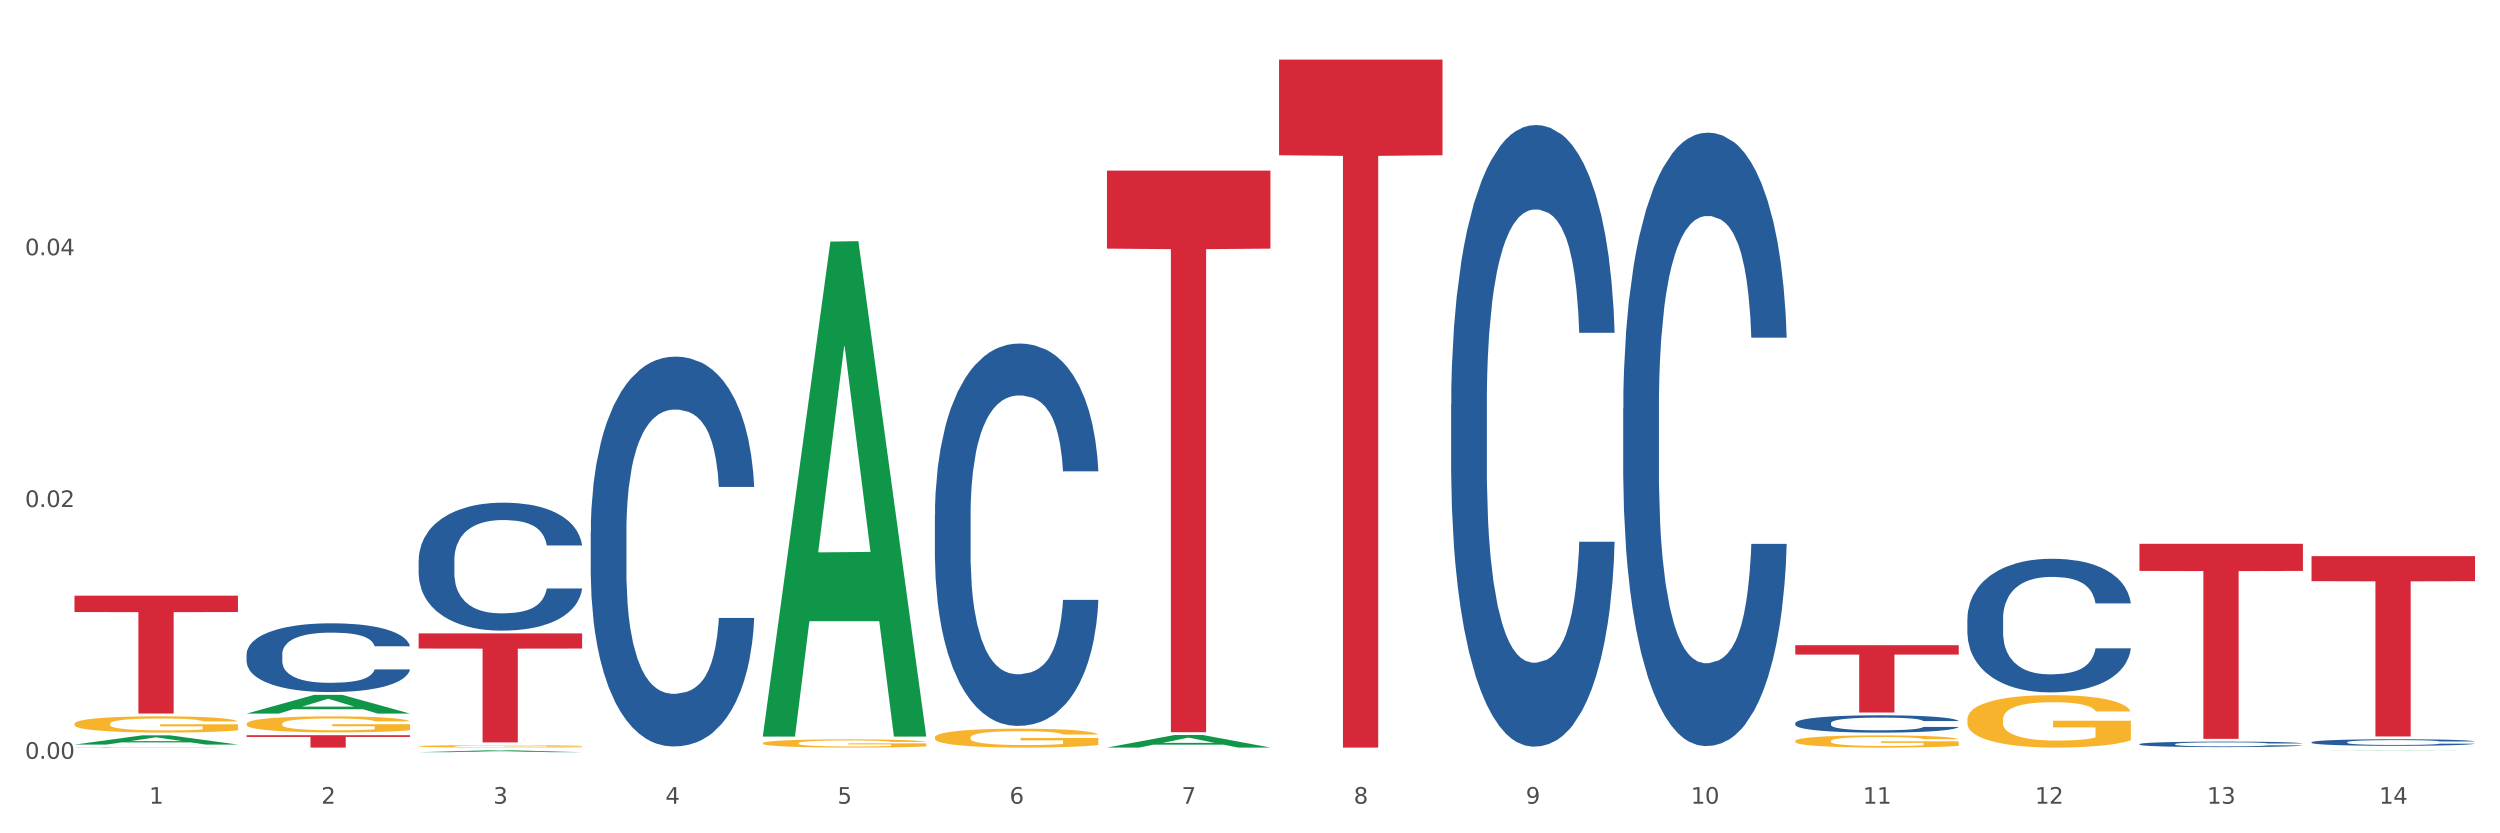<?xml version="1.0" encoding="utf-8" standalone="no"?>
<!DOCTYPE svg PUBLIC "-//W3C//DTD SVG 1.1//EN"
  "http://www.w3.org/Graphics/SVG/1.1/DTD/svg11.dtd">
<svg xmlns:xlink="http://www.w3.org/1999/xlink" width="1080pt" height="360pt" viewBox="0 0 1080 360" xmlns="http://www.w3.org/2000/svg" version="1.1">
 <rect x="0" y="0" width="1080" height="360" fill="#333333" stroke="none"/>
 <defs>
  <style type="text/css">*{stroke-linejoin: round; stroke-linecap: butt}</style>
 </defs>
 <g id="figure_1">
  <g id="patch_1">
   <path d="M 0 360 
L 1080 360 
L 1080 0 
L 0 0 
z
" style="fill: #ffffff; stroke: #ffffff; stroke-linejoin: miter"/>
  </g>
  <g id="axes_1">
   <g id="matplotlib.axis_1">
    <g id="xtick_1">
     <g id="text_1">
      <!-- 1 -->
      <g style="fill: #4d4d4d" transform="translate(64.432 347.204) scale(0.096 -0.096)">
       <defs>
        <path id="DejaVuSans-31" d="M 794 531 
L 1825 531 
L 1825 4091 
L 703 3866 
L 703 4441 
L 1819 4666 
L 2450 4666 
L 2450 531 
L 3481 531 
L 3481 0 
L 794 0 
L 794 531 
z
" transform="scale(0.016)"/>
       </defs>
       <use xlink:href="#DejaVuSans-31"/>
      </g>
     </g>
    </g>
    <g id="xtick_2">
     <g id="text_2">
      <!-- 2 -->
      <g style="fill: #4d4d4d" transform="translate(138.771 347.204) scale(0.096 -0.096)">
       <defs>
        <path id="DejaVuSans-32" d="M 1228 531 
L 3431 531 
L 3431 0 
L 469 0 
L 469 531 
Q 828 903 1448 1529 
Q 2069 2156 2228 2338 
Q 2531 2678 2651 2914 
Q 2772 3150 2772 3378 
Q 2772 3750 2511 3984 
Q 2250 4219 1831 4219 
Q 1534 4219 1204 4116 
Q 875 4013 500 3803 
L 500 4441 
Q 881 4594 1212 4672 
Q 1544 4750 1819 4750 
Q 2544 4750 2975 4387 
Q 3406 4025 3406 3419 
Q 3406 3131 3298 2873 
Q 3191 2616 2906 2266 
Q 2828 2175 2409 1742 
Q 1991 1309 1228 531 
z
" transform="scale(0.016)"/>
       </defs>
       <use xlink:href="#DejaVuSans-32"/>
      </g>
     </g>
    </g>
    <g id="xtick_3">
     <g id="text_3">
      <!-- 3 -->
      <g style="fill: #4d4d4d" transform="translate(213.109 347.204) scale(0.096 -0.096)">
       <defs>
        <path id="DejaVuSans-33" d="M 2597 2516 
Q 3050 2419 3304 2112 
Q 3559 1806 3559 1356 
Q 3559 666 3084 287 
Q 2609 -91 1734 -91 
Q 1441 -91 1130 -33 
Q 819 25 488 141 
L 488 750 
Q 750 597 1062 519 
Q 1375 441 1716 441 
Q 2309 441 2620 675 
Q 2931 909 2931 1356 
Q 2931 1769 2642 2001 
Q 2353 2234 1838 2234 
L 1294 2234 
L 1294 2753 
L 1863 2753 
Q 2328 2753 2575 2939 
Q 2822 3125 2822 3475 
Q 2822 3834 2567 4026 
Q 2313 4219 1838 4219 
Q 1578 4219 1281 4162 
Q 984 4106 628 3988 
L 628 4550 
Q 988 4650 1302 4700 
Q 1616 4750 1894 4750 
Q 2613 4750 3031 4423 
Q 3450 4097 3450 3541 
Q 3450 3153 3228 2886 
Q 3006 2619 2597 2516 
z
" transform="scale(0.016)"/>
       </defs>
       <use xlink:href="#DejaVuSans-33"/>
      </g>
     </g>
    </g>
    <g id="xtick_4">
     <g id="text_4">
      <!-- 4 -->
      <g style="fill: #4d4d4d" transform="translate(287.448 347.204) scale(0.096 -0.096)">
       <defs>
        <path id="DejaVuSans-34" d="M 2419 4116 
L 825 1625 
L 2419 1625 
L 2419 4116 
z
M 2253 4666 
L 3047 4666 
L 3047 1625 
L 3713 1625 
L 3713 1100 
L 3047 1100 
L 3047 0 
L 2419 0 
L 2419 1100 
L 313 1100 
L 313 1709 
L 2253 4666 
z
" transform="scale(0.016)"/>
       </defs>
       <use xlink:href="#DejaVuSans-34"/>
      </g>
     </g>
    </g>
    <g id="xtick_5">
     <g id="text_5">
      <!-- 5 -->
      <g style="fill: #4d4d4d" transform="translate(361.787 347.204) scale(0.096 -0.096)">
       <defs>
        <path id="DejaVuSans-35" d="M 691 4666 
L 3169 4666 
L 3169 4134 
L 1269 4134 
L 1269 2991 
Q 1406 3038 1543 3061 
Q 1681 3084 1819 3084 
Q 2600 3084 3056 2656 
Q 3513 2228 3513 1497 
Q 3513 744 3044 326 
Q 2575 -91 1722 -91 
Q 1428 -91 1123 -41 
Q 819 9 494 109 
L 494 744 
Q 775 591 1075 516 
Q 1375 441 1709 441 
Q 2250 441 2565 725 
Q 2881 1009 2881 1497 
Q 2881 1984 2565 2268 
Q 2250 2553 1709 2553 
Q 1456 2553 1204 2497 
Q 953 2441 691 2322 
L 691 4666 
z
" transform="scale(0.016)"/>
       </defs>
       <use xlink:href="#DejaVuSans-35"/>
      </g>
     </g>
    </g>
    <g id="xtick_6">
     <g id="text_6">
      <!-- 6 -->
      <g style="fill: #4d4d4d" transform="translate(436.125 347.204) scale(0.096 -0.096)">
       <defs>
        <path id="DejaVuSans-36" d="M 2113 2584 
Q 1688 2584 1439 2293 
Q 1191 2003 1191 1497 
Q 1191 994 1439 701 
Q 1688 409 2113 409 
Q 2538 409 2786 701 
Q 3034 994 3034 1497 
Q 3034 2003 2786 2293 
Q 2538 2584 2113 2584 
z
M 3366 4563 
L 3366 3988 
Q 3128 4100 2886 4159 
Q 2644 4219 2406 4219 
Q 1781 4219 1451 3797 
Q 1122 3375 1075 2522 
Q 1259 2794 1537 2939 
Q 1816 3084 2150 3084 
Q 2853 3084 3261 2657 
Q 3669 2231 3669 1497 
Q 3669 778 3244 343 
Q 2819 -91 2113 -91 
Q 1303 -91 875 529 
Q 447 1150 447 2328 
Q 447 3434 972 4092 
Q 1497 4750 2381 4750 
Q 2619 4750 2861 4703 
Q 3103 4656 3366 4563 
z
" transform="scale(0.016)"/>
       </defs>
       <use xlink:href="#DejaVuSans-36"/>
      </g>
     </g>
    </g>
    <g id="xtick_7">
     <g id="text_7">
      <!-- 7 -->
      <g style="fill: #4d4d4d" transform="translate(510.464 347.204) scale(0.096 -0.096)">
       <defs>
        <path id="DejaVuSans-37" d="M 525 4666 
L 3525 4666 
L 3525 4397 
L 1831 0 
L 1172 0 
L 2766 4134 
L 525 4134 
L 525 4666 
z
" transform="scale(0.016)"/>
       </defs>
       <use xlink:href="#DejaVuSans-37"/>
      </g>
     </g>
    </g>
    <g id="xtick_8">
     <g id="text_8">
      <!-- 8 -->
      <g style="fill: #4d4d4d" transform="translate(584.803 347.204) scale(0.096 -0.096)">
       <defs>
        <path id="DejaVuSans-38" d="M 2034 2216 
Q 1584 2216 1326 1975 
Q 1069 1734 1069 1313 
Q 1069 891 1326 650 
Q 1584 409 2034 409 
Q 2484 409 2743 651 
Q 3003 894 3003 1313 
Q 3003 1734 2745 1975 
Q 2488 2216 2034 2216 
z
M 1403 2484 
Q 997 2584 770 2862 
Q 544 3141 544 3541 
Q 544 4100 942 4425 
Q 1341 4750 2034 4750 
Q 2731 4750 3128 4425 
Q 3525 4100 3525 3541 
Q 3525 3141 3298 2862 
Q 3072 2584 2669 2484 
Q 3125 2378 3379 2068 
Q 3634 1759 3634 1313 
Q 3634 634 3220 271 
Q 2806 -91 2034 -91 
Q 1263 -91 848 271 
Q 434 634 434 1313 
Q 434 1759 690 2068 
Q 947 2378 1403 2484 
z
M 1172 3481 
Q 1172 3119 1398 2916 
Q 1625 2713 2034 2713 
Q 2441 2713 2670 2916 
Q 2900 3119 2900 3481 
Q 2900 3844 2670 4047 
Q 2441 4250 2034 4250 
Q 1625 4250 1398 4047 
Q 1172 3844 1172 3481 
z
" transform="scale(0.016)"/>
       </defs>
       <use xlink:href="#DejaVuSans-38"/>
      </g>
     </g>
    </g>
    <g id="xtick_9">
     <g id="text_9">
      <!-- 9 -->
      <g style="fill: #4d4d4d" transform="translate(659.142 347.204) scale(0.096 -0.096)">
       <defs>
        <path id="DejaVuSans-39" d="M 703 97 
L 703 672 
Q 941 559 1184 500 
Q 1428 441 1663 441 
Q 2288 441 2617 861 
Q 2947 1281 2994 2138 
Q 2813 1869 2534 1725 
Q 2256 1581 1919 1581 
Q 1219 1581 811 2004 
Q 403 2428 403 3163 
Q 403 3881 828 4315 
Q 1253 4750 1959 4750 
Q 2769 4750 3195 4129 
Q 3622 3509 3622 2328 
Q 3622 1225 3098 567 
Q 2575 -91 1691 -91 
Q 1453 -91 1209 -44 
Q 966 3 703 97 
z
M 1959 2075 
Q 2384 2075 2632 2365 
Q 2881 2656 2881 3163 
Q 2881 3666 2632 3958 
Q 2384 4250 1959 4250 
Q 1534 4250 1286 3958 
Q 1038 3666 1038 3163 
Q 1038 2656 1286 2365 
Q 1534 2075 1959 2075 
z
" transform="scale(0.016)"/>
       </defs>
       <use xlink:href="#DejaVuSans-39"/>
      </g>
     </g>
    </g>
    <g id="xtick_10">
     <g id="text_10">
      <!-- 10 -->
      <g style="fill: #4d4d4d" transform="translate(730.426 347.204) scale(0.096 -0.096)">
       <defs>
        <path id="DejaVuSans-30" d="M 2034 4250 
Q 1547 4250 1301 3770 
Q 1056 3291 1056 2328 
Q 1056 1369 1301 889 
Q 1547 409 2034 409 
Q 2525 409 2770 889 
Q 3016 1369 3016 2328 
Q 3016 3291 2770 3770 
Q 2525 4250 2034 4250 
z
M 2034 4750 
Q 2819 4750 3233 4129 
Q 3647 3509 3647 2328 
Q 3647 1150 3233 529 
Q 2819 -91 2034 -91 
Q 1250 -91 836 529 
Q 422 1150 422 2328 
Q 422 3509 836 4129 
Q 1250 4750 2034 4750 
z
" transform="scale(0.016)"/>
       </defs>
       <use xlink:href="#DejaVuSans-31"/>
       <use xlink:href="#DejaVuSans-30" transform="translate(63.623 0)"/>
      </g>
     </g>
    </g>
    <g id="xtick_11">
     <g id="text_11">
      <!-- 11 -->
      <g style="fill: #4d4d4d" transform="translate(804.765 347.204) scale(0.096 -0.096)">
       <use xlink:href="#DejaVuSans-31"/>
       <use xlink:href="#DejaVuSans-31" transform="translate(63.623 0)"/>
      </g>
     </g>
    </g>
    <g id="xtick_12">
     <g id="text_12">
      <!-- 12 -->
      <g style="fill: #4d4d4d" transform="translate(879.104 347.204) scale(0.096 -0.096)">
       <use xlink:href="#DejaVuSans-31"/>
       <use xlink:href="#DejaVuSans-32" transform="translate(63.623 0)"/>
      </g>
     </g>
    </g>
    <g id="xtick_13">
     <g id="text_13">
      <!-- 13 -->
      <g style="fill: #4d4d4d" transform="translate(953.442 347.204) scale(0.096 -0.096)">
       <use xlink:href="#DejaVuSans-31"/>
       <use xlink:href="#DejaVuSans-33" transform="translate(63.623 0)"/>
      </g>
     </g>
    </g>
    <g id="xtick_14">
     <g id="text_14">
      <!-- 14 -->
      <g style="fill: #4d4d4d" transform="translate(1027.781 347.204) scale(0.096 -0.096)">
       <use xlink:href="#DejaVuSans-31"/>
       <use xlink:href="#DejaVuSans-34" transform="translate(63.623 0)"/>
      </g>
     </g>
    </g>
    <g id="xtick_15"/>
    <g id="xtick_16"/>
    <g id="xtick_17"/>
    <g id="xtick_18"/>
    <g id="xtick_19"/>
    <g id="xtick_20"/>
    <g id="xtick_21"/>
    <g id="xtick_22"/>
    <g id="xtick_23"/>
    <g id="xtick_24"/>
    <g id="xtick_25"/>
    <g id="xtick_26"/>
    <g id="xtick_27"/>
   </g>
   <g id="matplotlib.axis_2">
    <g id="ytick_1">
     <g id="text_15">
      <!-- 0.00 -->
      <g style="fill: #4d4d4d" transform="translate(10.8 327.8) scale(0.096 -0.096)">
       <defs>
        <path id="DejaVuSans-2e" d="M 684 794 
L 1344 794 
L 1344 0 
L 684 0 
L 684 794 
z
" transform="scale(0.016)"/>
       </defs>
       <use xlink:href="#DejaVuSans-30"/>
       <use xlink:href="#DejaVuSans-2e" transform="translate(63.623 0)"/>
       <use xlink:href="#DejaVuSans-30" transform="translate(95.41 0)"/>
       <use xlink:href="#DejaVuSans-30" transform="translate(159.033 0)"/>
      </g>
     </g>
    </g>
    <g id="ytick_2">
     <g id="text_16">
      <!-- 0.02 -->
      <g style="fill: #4d4d4d" transform="translate(10.8 219.032) scale(0.096 -0.096)">
       <use xlink:href="#DejaVuSans-30"/>
       <use xlink:href="#DejaVuSans-2e" transform="translate(63.623 0)"/>
       <use xlink:href="#DejaVuSans-30" transform="translate(95.41 0)"/>
       <use xlink:href="#DejaVuSans-32" transform="translate(159.033 0)"/>
      </g>
     </g>
    </g>
    <g id="ytick_3">
     <g id="text_17">
      <!-- 0.04 -->
      <g style="fill: #4d4d4d" transform="translate(10.8 110.264) scale(0.096 -0.096)">
       <use xlink:href="#DejaVuSans-30"/>
       <use xlink:href="#DejaVuSans-2e" transform="translate(63.623 0)"/>
       <use xlink:href="#DejaVuSans-30" transform="translate(95.41 0)"/>
       <use xlink:href="#DejaVuSans-34" transform="translate(159.033 0)"/>
      </g>
     </g>
    </g>
    <g id="ytick_4"/>
    <g id="ytick_5"/>
    <g id="ytick_6"/>
   </g>
   <g id="PolyCollection_1">
    <path d="M 32.175 321.65 
L 32.248 321.646 
L 61.37 317.673 
L 73.456 317.669 
L 102.797 321.657 
L 88.818 321.657 
L 82.484 320.729 
L 52.415 320.729 
L 52.197 320.744 
L 46.081 321.657 
L 32.175 321.657 
L 32.175 321.65 
L 56.201 320.174 
L 78.698 320.171 
L 67.559 318.519 
L 67.413 318.512 
L 67.267 318.523 
L 56.128 320.171 
L 56.201 320.174 
L 32.175 321.65 
z
" clip-path="url(#pdf0f2b8d39)" style="fill: #109648"/>
    <path d="M 849.901 267.322 
L 849.984 267.27 
L 849.984 265.794 
L 850.235 263.79 
L 851.153 260.1 
L 852.322 257.306 
L 854.325 254.037 
L 855.41 252.667 
L 856.829 251.138 
L 859.751 248.66 
L 863.09 246.552 
L 865.428 245.392 
L 867.181 244.654 
L 871.104 243.336 
L 873.358 242.756 
L 875.695 242.281 
L 877.699 241.965 
L 881.038 241.596 
L 883.709 241.438 
L 886.798 241.385 
L 889.386 241.438 
L 892.808 241.649 
L 897.817 242.281 
L 899.737 242.65 
L 902.325 243.283 
L 904.996 244.126 
L 907.166 244.97 
L 909.671 246.182 
L 912.258 247.764 
L 914.763 249.767 
L 916.516 251.612 
L 917.935 253.563 
L 919.187 255.935 
L 920.105 258.519 
L 920.523 260.68 
L 905.246 260.68 
L 904.829 258.729 
L 903.994 256.621 
L 903.159 255.197 
L 902.241 254.037 
L 900.822 252.72 
L 899.57 251.876 
L 897.483 250.874 
L 895.563 250.242 
L 893.977 249.873 
L 892.057 249.556 
L 887.966 249.24 
L 885.045 249.24 
L 883.208 249.346 
L 880.954 249.609 
L 879.034 249.978 
L 876.78 250.611 
L 875.027 251.296 
L 873.274 252.192 
L 872.273 252.825 
L 870.77 253.985 
L 869.768 254.934 
L 868.433 256.568 
L 867.681 257.728 
L 866.346 260.733 
L 865.761 262.947 
L 865.511 264.476 
L 865.344 266.163 
L 865.344 274.387 
L 865.845 278.077 
L 866.262 279.658 
L 866.93 281.451 
L 868.182 283.771 
L 870.019 286.037 
L 871.939 287.672 
L 873.525 288.673 
L 875.027 289.411 
L 876.53 289.991 
L 878.367 290.518 
L 879.869 290.835 
L 882.123 291.151 
L 884.794 291.309 
L 886.881 291.309 
L 891.139 291.046 
L 893.059 290.782 
L 894.895 290.413 
L 896.899 289.833 
L 898.485 289.2 
L 899.403 288.726 
L 900.905 287.724 
L 902.074 286.67 
L 903.076 285.457 
L 903.744 284.403 
L 904.495 282.822 
L 905.079 281.029 
L 905.246 280.08 
L 920.523 280.08 
L 920.189 281.978 
L 919.604 283.823 
L 918.436 286.301 
L 917.517 287.724 
L 916.098 289.464 
L 914.596 290.94 
L 912.509 292.574 
L 910.589 293.787 
L 908.585 294.841 
L 906.415 295.79 
L 902.491 297.108 
L 901.072 297.477 
L 898.067 298.11 
L 895.73 298.479 
L 892.307 298.848 
L 888.801 299.059 
L 885.128 299.111 
L 881.873 299.006 
L 878.283 298.69 
L 876.029 298.373 
L 873.525 297.899 
L 870.603 297.161 
L 867.848 296.265 
L 865.261 295.21 
L 862.84 293.998 
L 860.586 292.627 
L 857.664 290.36 
L 855.494 288.146 
L 853.908 286.09 
L 852.823 284.35 
L 851.737 282.136 
L 851.153 280.607 
L 850.235 276.917 
L 849.901 273.49 
L 849.901 267.322 
z
" clip-path="url(#pdf0f2b8d39)" style="fill: #255c99"/>
    <path d="M 478.207 73.689 
L 548.829 73.689 
L 548.829 107.405 
L 521.049 107.633 
L 521.049 316.31 
L 505.82 316.31 
L 505.82 107.633 
L 478.207 107.405 
L 478.207 73.917 
L 478.207 73.689 
z
" clip-path="url(#pdf0f2b8d39)" style="fill: #d62839"/>
    <path d="M 552.546 25.759 
L 623.168 25.759 
L 623.168 67.06 
L 595.388 67.34 
L 595.388 322.959 
L 580.159 322.959 
L 580.159 67.34 
L 552.546 67.06 
L 552.546 26.039 
L 552.546 25.759 
z
" clip-path="url(#pdf0f2b8d39)" style="fill: #d62839"/>
    <path d="M 775.562 278.732 
L 846.184 278.732 
L 846.184 282.773 
L 818.404 282.8 
L 818.404 307.81 
L 803.175 307.81 
L 803.175 282.8 
L 775.562 282.773 
L 775.562 278.759 
L 775.562 278.732 
z
" clip-path="url(#pdf0f2b8d39)" style="fill: #d62839"/>
    <path d="M 924.24 234.924 
L 994.861 234.924 
L 994.861 246.633 
L 967.081 246.712 
L 967.081 319.185 
L 951.852 319.185 
L 951.852 246.712 
L 924.24 246.633 
L 924.24 235.003 
L 924.24 234.924 
z
" clip-path="url(#pdf0f2b8d39)" style="fill: #d62839"/>
    <path d="M 998.578 240.237 
L 1069.2 240.237 
L 1069.2 251.066 
L 1041.42 251.139 
L 1041.42 318.161 
L 1026.191 318.161 
L 1026.191 251.139 
L 998.578 251.066 
L 998.578 240.31 
L 998.578 240.237 
z
" clip-path="url(#pdf0f2b8d39)" style="fill: #d62839"/>
    <path d="M 32.175 312.699 
L 32.258 312.692 
L 32.258 312.461 
L 32.425 312.263 
L 33.259 311.782 
L 34.51 311.384 
L 35.427 311.173 
L 36.344 310.999 
L 37.428 310.826 
L 38.762 310.647 
L 41.18 310.384 
L 42.681 310.249 
L 44.515 310.108 
L 47.85 309.903 
L 50.268 309.788 
L 52.77 309.691 
L 56.855 309.576 
L 59.523 309.525 
L 62.358 309.486 
L 65.777 309.461 
L 68.361 309.454 
L 74.031 309.473 
L 78.867 309.531 
L 81.202 309.576 
L 84.203 309.653 
L 85.788 309.704 
L 88.372 309.807 
L 91.04 309.941 
L 92.875 310.057 
L 95.626 310.275 
L 97.711 310.493 
L 99.628 310.762 
L 100.629 310.948 
L 101.379 311.121 
L 102.046 311.32 
L 102.713 311.634 
L 87.705 311.634 
L 87.122 311.41 
L 86.204 311.198 
L 84.87 310.993 
L 83.703 310.865 
L 81.702 310.705 
L 79.868 310.602 
L 77.95 310.525 
L 75.615 310.461 
L 73.781 310.429 
L 71.196 310.403 
L 66.11 310.41 
L 62.692 310.461 
L 60.357 310.525 
L 58.856 310.583 
L 57.522 310.647 
L 56.021 310.737 
L 54.27 310.871 
L 53.02 310.993 
L 51.769 311.147 
L 50.768 311.301 
L 49.851 311.48 
L 49.101 311.673 
L 48.517 311.872 
L 48.017 312.115 
L 47.6 312.519 
L 47.6 313.398 
L 47.767 313.596 
L 48.184 313.859 
L 48.684 314.058 
L 49.518 314.295 
L 50.268 314.456 
L 51.686 314.687 
L 53.27 314.879 
L 54.52 315.001 
L 55.771 315.103 
L 57.939 315.244 
L 60.357 315.36 
L 62.441 315.43 
L 65.276 315.495 
L 67.194 315.52 
L 68.862 315.533 
L 72.947 315.533 
L 75.865 315.514 
L 79.117 315.469 
L 81.619 315.411 
L 83.703 315.341 
L 86.038 315.225 
L 87.538 315.116 
L 87.538 313.776 
L 69.195 313.77 
L 69.195 312.878 
L 102.797 312.878 
L 102.797 315.495 
L 101.379 315.629 
L 99.795 315.751 
L 98.128 315.86 
L 95.626 315.995 
L 92.625 316.123 
L 89.956 316.213 
L 87.122 316.29 
L 83.786 316.36 
L 79.451 316.424 
L 76.783 316.45 
L 73.447 316.469 
L 69.529 316.476 
L 66.11 316.463 
L 62.775 316.431 
L 59.273 316.373 
L 55.855 316.29 
L 53.27 316.206 
L 50.685 316.104 
L 47.934 315.969 
L 45.766 315.841 
L 44.098 315.725 
L 42.264 315.578 
L 40.263 315.385 
L 38.762 315.212 
L 37.428 315.033 
L 36.01 314.802 
L 35.01 314.603 
L 34.009 314.353 
L 33.426 314.167 
L 32.759 313.879 
L 32.258 313.475 
L 32.175 312.699 
z
" clip-path="url(#pdf0f2b8d39)" style="fill: #f7b32b"/>
    <path d="M 106.514 317.597 
L 177.135 317.597 
L 177.135 318.342 
L 149.355 318.347 
L 149.355 322.959 
L 134.126 322.959 
L 134.126 318.347 
L 106.514 318.342 
L 106.514 317.602 
L 106.514 317.597 
z
" clip-path="url(#pdf0f2b8d39)" style="fill: #d62839"/>
    <path d="M 32.175 322.9 
L 32.258 322.899 
L 32.258 322.897 
L 32.509 322.893 
L 33.427 322.886 
L 34.596 322.881 
L 36.599 322.875 
L 37.684 322.872 
L 39.104 322.869 
L 42.025 322.865 
L 45.364 322.861 
L 47.702 322.859 
L 49.455 322.857 
L 53.378 322.855 
L 55.632 322.854 
L 57.969 322.853 
L 59.973 322.852 
L 63.312 322.851 
L 65.983 322.851 
L 69.072 322.851 
L 71.66 322.851 
L 75.082 322.852 
L 80.091 322.853 
L 82.011 322.853 
L 84.599 322.855 
L 87.27 322.856 
L 89.44 322.858 
L 91.945 322.86 
L 94.533 322.863 
L 97.037 322.867 
L 98.79 322.87 
L 100.209 322.874 
L 101.461 322.878 
L 102.379 322.883 
L 102.797 322.887 
L 87.52 322.887 
L 87.103 322.883 
L 86.268 322.88 
L 85.434 322.877 
L 84.515 322.875 
L 83.096 322.872 
L 81.844 322.871 
L 79.757 322.869 
L 77.837 322.868 
L 76.251 322.867 
L 74.331 322.866 
L 70.241 322.866 
L 67.319 322.866 
L 65.482 322.866 
L 63.229 322.866 
L 61.309 322.867 
L 59.055 322.868 
L 57.302 322.87 
L 55.549 322.871 
L 54.547 322.872 
L 53.044 322.875 
L 52.043 322.876 
L 50.707 322.879 
L 49.956 322.882 
L 48.62 322.887 
L 48.036 322.891 
L 47.785 322.894 
L 47.618 322.897 
L 47.618 322.913 
L 48.119 322.92 
L 48.537 322.923 
L 49.204 322.926 
L 50.457 322.93 
L 52.293 322.935 
L 54.213 322.938 
L 55.799 322.94 
L 57.302 322.941 
L 58.804 322.942 
L 60.641 322.943 
L 62.143 322.944 
L 64.397 322.944 
L 67.069 322.944 
L 69.155 322.944 
L 73.413 322.944 
L 75.333 322.943 
L 77.169 322.943 
L 79.173 322.942 
L 80.759 322.941 
L 81.677 322.94 
L 83.18 322.938 
L 84.348 322.936 
L 85.35 322.934 
L 86.018 322.932 
L 86.769 322.929 
L 87.353 322.925 
L 87.52 322.923 
L 102.797 322.923 
L 102.463 322.927 
L 101.879 322.93 
L 100.71 322.935 
L 99.792 322.938 
L 98.372 322.941 
L 96.87 322.944 
L 94.783 322.947 
L 92.863 322.949 
L 90.86 322.951 
L 88.689 322.953 
L 84.766 322.955 
L 83.347 322.956 
L 80.341 322.957 
L 78.004 322.958 
L 74.581 322.959 
L 71.075 322.959 
L 67.402 322.959 
L 64.147 322.959 
L 60.557 322.958 
L 58.303 322.958 
L 55.799 322.957 
L 52.877 322.955 
L 50.123 322.954 
L 47.535 322.952 
L 45.114 322.95 
L 42.86 322.947 
L 39.938 322.943 
L 37.768 322.939 
L 36.182 322.935 
L 35.097 322.931 
L 34.011 322.927 
L 33.427 322.924 
L 32.509 322.918 
L 32.175 322.911 
L 32.175 322.9 
z
" clip-path="url(#pdf0f2b8d39)" style="fill: #255c99"/>
    <path d="M 180.852 241.994 
L 180.936 241.943 
L 180.936 240.53 
L 181.186 238.611 
L 182.105 235.077 
L 183.273 232.402 
L 185.277 229.272 
L 186.362 227.959 
L 187.781 226.495 
L 190.703 224.123 
L 194.042 222.103 
L 196.379 220.993 
L 198.132 220.286 
L 202.056 219.024 
L 204.31 218.468 
L 206.647 218.014 
L 208.65 217.711 
L 211.989 217.358 
L 214.661 217.206 
L 217.749 217.156 
L 220.337 217.206 
L 223.76 217.408 
L 228.768 218.014 
L 230.688 218.368 
L 233.276 218.973 
L 235.947 219.781 
L 238.118 220.589 
L 240.622 221.75 
L 243.21 223.264 
L 245.714 225.183 
L 247.467 226.95 
L 248.886 228.818 
L 250.139 231.089 
L 251.057 233.563 
L 251.474 235.633 
L 236.198 235.633 
L 235.78 233.765 
L 234.946 231.746 
L 234.111 230.383 
L 233.193 229.272 
L 231.774 228.01 
L 230.521 227.202 
L 228.434 226.243 
L 226.514 225.637 
L 224.928 225.284 
L 223.008 224.981 
L 218.918 224.678 
L 215.996 224.678 
L 214.16 224.779 
L 211.906 225.031 
L 209.986 225.385 
L 207.732 225.991 
L 205.979 226.647 
L 204.226 227.505 
L 203.224 228.111 
L 201.722 229.221 
L 200.72 230.13 
L 199.384 231.695 
L 198.633 232.806 
L 197.297 235.683 
L 196.713 237.804 
L 196.463 239.268 
L 196.296 240.883 
L 196.296 248.758 
L 196.797 252.292 
L 197.214 253.807 
L 197.882 255.523 
L 199.134 257.745 
L 200.97 259.915 
L 202.89 261.48 
L 204.476 262.439 
L 205.979 263.146 
L 207.482 263.702 
L 209.318 264.206 
L 210.821 264.509 
L 213.075 264.812 
L 215.746 264.964 
L 217.833 264.964 
L 222.09 264.711 
L 224.01 264.459 
L 225.847 264.105 
L 227.85 263.55 
L 229.436 262.944 
L 230.354 262.49 
L 231.857 261.531 
L 233.026 260.521 
L 234.027 259.36 
L 234.695 258.35 
L 235.447 256.836 
L 236.031 255.119 
L 236.198 254.211 
L 251.474 254.211 
L 251.14 256.028 
L 250.556 257.795 
L 249.387 260.168 
L 248.469 261.531 
L 247.05 263.197 
L 245.547 264.61 
L 243.46 266.175 
L 241.54 267.336 
L 239.537 268.346 
L 237.367 269.255 
L 233.443 270.517 
L 232.024 270.87 
L 229.019 271.476 
L 226.681 271.829 
L 223.259 272.183 
L 219.753 272.385 
L 216.08 272.435 
L 212.824 272.334 
L 209.235 272.031 
L 206.981 271.728 
L 204.476 271.274 
L 201.555 270.567 
L 198.8 269.709 
L 196.212 268.699 
L 193.791 267.538 
L 191.538 266.226 
L 188.616 264.055 
L 186.445 261.935 
L 184.859 259.966 
L 183.774 258.3 
L 182.689 256.18 
L 182.105 254.716 
L 181.186 251.182 
L 180.852 247.9 
L 180.852 241.994 
z
" clip-path="url(#pdf0f2b8d39)" style="fill: #255c99"/>
    <path d="M 255.191 229.734 
L 255.275 229.58 
L 255.275 225.273 
L 255.525 219.428 
L 256.443 208.662 
L 257.612 200.51 
L 259.615 190.974 
L 260.701 186.975 
L 262.12 182.514 
L 265.041 175.285 
L 268.381 169.133 
L 270.718 165.749 
L 272.471 163.596 
L 276.394 159.75 
L 278.648 158.059 
L 280.986 156.674 
L 282.989 155.751 
L 286.328 154.675 
L 288.999 154.213 
L 292.088 154.06 
L 294.676 154.213 
L 298.098 154.829 
L 303.107 156.674 
L 305.027 157.751 
L 307.615 159.597 
L 310.286 162.058 
L 312.457 164.519 
L 314.961 168.056 
L 317.549 172.67 
L 320.053 178.515 
L 321.806 183.898 
L 323.225 189.589 
L 324.477 196.511 
L 325.396 204.047 
L 325.813 210.354 
L 310.537 210.354 
L 310.119 204.663 
L 309.284 198.51 
L 308.45 194.357 
L 307.531 190.974 
L 306.112 187.128 
L 304.86 184.667 
L 302.773 181.745 
L 300.853 179.899 
L 299.267 178.823 
L 297.347 177.9 
L 293.257 176.977 
L 290.335 176.977 
L 288.499 177.285 
L 286.245 178.054 
L 284.325 179.13 
L 282.071 180.976 
L 280.318 182.976 
L 278.565 185.59 
L 277.563 187.436 
L 276.06 190.82 
L 275.059 193.588 
L 273.723 198.356 
L 272.972 201.74 
L 271.636 210.507 
L 271.052 216.967 
L 270.801 221.428 
L 270.634 226.35 
L 270.634 250.344 
L 271.135 261.111 
L 271.553 265.725 
L 272.22 270.954 
L 273.473 277.722 
L 275.309 284.336 
L 277.229 289.104 
L 278.815 292.026 
L 280.318 294.179 
L 281.82 295.871 
L 283.657 297.409 
L 285.159 298.332 
L 287.413 299.255 
L 290.085 299.717 
L 292.172 299.717 
L 296.429 298.948 
L 298.349 298.179 
L 300.185 297.102 
L 302.189 295.41 
L 303.775 293.564 
L 304.693 292.18 
L 306.196 289.258 
L 307.364 286.181 
L 308.366 282.644 
L 309.034 279.568 
L 309.785 274.953 
L 310.37 269.724 
L 310.537 266.955 
L 325.813 266.955 
L 325.479 272.492 
L 324.895 277.876 
L 323.726 285.105 
L 322.808 289.258 
L 321.389 294.333 
L 319.886 298.64 
L 317.799 303.408 
L 315.879 306.946 
L 313.876 310.022 
L 311.705 312.79 
L 307.782 316.636 
L 306.363 317.712 
L 303.358 319.558 
L 301.02 320.635 
L 297.598 321.711 
L 294.092 322.327 
L 290.419 322.48 
L 287.163 322.173 
L 283.573 321.25 
L 281.32 320.327 
L 278.815 318.943 
L 275.893 316.789 
L 273.139 314.175 
L 270.551 311.098 
L 268.13 307.561 
L 265.876 303.562 
L 262.955 296.948 
L 260.784 290.488 
L 259.198 284.49 
L 258.113 279.414 
L 257.028 272.954 
L 256.443 268.493 
L 255.525 257.727 
L 255.191 247.729 
L 255.191 229.734 
z
" clip-path="url(#pdf0f2b8d39)" style="fill: #255c99"/>
    <path d="M 403.869 222.628 
L 403.952 222.477 
L 403.952 218.253 
L 404.202 212.52 
L 405.121 201.96 
L 406.289 193.964 
L 408.293 184.611 
L 409.378 180.688 
L 410.797 176.313 
L 413.719 169.223 
L 417.058 163.188 
L 419.395 159.869 
L 421.148 157.757 
L 425.072 153.985 
L 427.326 152.326 
L 429.663 150.968 
L 431.666 150.063 
L 435.006 149.007 
L 437.677 148.554 
L 440.766 148.403 
L 443.353 148.554 
L 446.776 149.158 
L 451.785 150.968 
L 453.704 152.024 
L 456.292 153.834 
L 458.964 156.248 
L 461.134 158.662 
L 463.638 162.132 
L 466.226 166.658 
L 468.73 172.391 
L 470.483 177.671 
L 471.903 183.253 
L 473.155 190.042 
L 474.073 197.434 
L 474.49 203.619 
L 459.214 203.619 
L 458.797 198.037 
L 457.962 192.003 
L 457.127 187.93 
L 456.209 184.611 
L 454.79 180.839 
L 453.538 178.425 
L 451.451 175.559 
L 449.531 173.748 
L 447.945 172.692 
L 446.025 171.787 
L 441.934 170.882 
L 439.012 170.882 
L 437.176 171.184 
L 434.922 171.938 
L 433.002 172.994 
L 430.748 174.804 
L 428.995 176.766 
L 427.242 179.33 
L 426.24 181.141 
L 424.738 184.46 
L 423.736 187.175 
L 422.401 191.852 
L 421.649 195.171 
L 420.314 203.77 
L 419.729 210.107 
L 419.479 214.482 
L 419.312 219.309 
L 419.312 242.844 
L 419.813 253.404 
L 420.23 257.93 
L 420.898 263.06 
L 422.15 269.698 
L 423.987 276.185 
L 425.907 280.862 
L 427.493 283.728 
L 428.995 285.84 
L 430.498 287.5 
L 432.334 289.008 
L 433.837 289.913 
L 436.091 290.819 
L 438.762 291.271 
L 440.849 291.271 
L 445.106 290.517 
L 447.026 289.763 
L 448.863 288.706 
L 450.866 287.047 
L 452.452 285.237 
L 453.371 283.879 
L 454.873 281.012 
L 456.042 277.995 
L 457.044 274.525 
L 457.711 271.508 
L 458.463 266.982 
L 459.047 261.853 
L 459.214 259.137 
L 474.49 259.137 
L 474.156 264.568 
L 473.572 269.849 
L 472.403 276.939 
L 471.485 281.012 
L 470.066 285.991 
L 468.563 290.215 
L 466.477 294.892 
L 464.557 298.362 
L 462.553 301.379 
L 460.383 304.095 
L 456.459 307.866 
L 455.04 308.922 
L 452.035 310.733 
L 449.698 311.789 
L 446.275 312.845 
L 442.769 313.448 
L 439.096 313.599 
L 435.84 313.297 
L 432.251 312.392 
L 429.997 311.487 
L 427.493 310.129 
L 424.571 308.017 
L 421.816 305.452 
L 419.228 302.435 
L 416.808 298.965 
L 414.554 295.043 
L 411.632 288.556 
L 409.462 282.219 
L 407.875 276.336 
L 406.79 271.357 
L 405.705 265.021 
L 405.121 260.646 
L 404.202 250.085 
L 403.869 240.279 
L 403.869 222.628 
z
" clip-path="url(#pdf0f2b8d39)" style="fill: #255c99"/>
    <path d="M 626.885 174.676 
L 626.968 174.431 
L 626.968 167.564 
L 627.219 158.244 
L 628.137 141.076 
L 629.306 128.078 
L 631.309 112.872 
L 632.394 106.495 
L 633.813 99.383 
L 636.735 87.856 
L 640.074 78.046 
L 642.411 72.65 
L 644.164 69.217 
L 648.088 63.085 
L 650.342 60.387 
L 652.679 58.18 
L 654.683 56.709 
L 658.022 54.992 
L 660.693 54.256 
L 663.782 54.011 
L 666.369 54.256 
L 669.792 55.237 
L 674.801 58.18 
L 676.721 59.897 
L 679.308 62.84 
L 681.98 66.764 
L 684.15 70.688 
L 686.654 76.329 
L 689.242 83.687 
L 691.747 93.006 
L 693.5 101.59 
L 694.919 110.665 
L 696.171 121.701 
L 697.089 133.719 
L 697.506 143.774 
L 682.23 143.774 
L 681.813 134.7 
L 680.978 124.89 
L 680.143 118.268 
L 679.225 112.872 
L 677.806 106.741 
L 676.554 102.817 
L 674.467 98.157 
L 672.547 95.214 
L 670.961 93.497 
L 669.041 92.025 
L 664.95 90.554 
L 662.029 90.554 
L 660.192 91.044 
L 657.938 92.271 
L 656.018 93.987 
L 653.764 96.93 
L 652.011 100.119 
L 650.258 104.288 
L 649.257 107.231 
L 647.754 112.627 
L 646.752 117.041 
L 645.417 124.644 
L 644.665 130.04 
L 643.33 144.019 
L 642.745 154.32 
L 642.495 161.433 
L 642.328 169.281 
L 642.328 207.541 
L 642.829 224.709 
L 643.246 232.066 
L 643.914 240.405 
L 645.166 251.196 
L 647.003 261.742 
L 648.923 269.345 
L 650.509 274.005 
L 652.011 277.438 
L 653.514 280.136 
L 655.35 282.589 
L 656.853 284.06 
L 659.107 285.532 
L 661.778 286.268 
L 663.865 286.268 
L 668.122 285.041 
L 670.042 283.815 
L 671.879 282.098 
L 673.882 279.4 
L 675.468 276.457 
L 676.387 274.25 
L 677.889 269.59 
L 679.058 264.685 
L 680.06 259.044 
L 680.728 254.139 
L 681.479 246.781 
L 682.063 238.443 
L 682.23 234.028 
L 697.506 234.028 
L 697.173 242.857 
L 696.588 251.441 
L 695.42 262.968 
L 694.501 269.59 
L 693.082 277.684 
L 691.58 284.551 
L 689.493 292.154 
L 687.573 297.795 
L 685.569 302.7 
L 683.399 307.114 
L 679.475 313.246 
L 678.056 314.962 
L 675.051 317.906 
L 672.714 319.622 
L 669.291 321.339 
L 665.785 322.32 
L 662.112 322.565 
L 658.856 322.075 
L 655.267 320.603 
L 653.013 319.132 
L 650.509 316.925 
L 647.587 313.491 
L 644.832 309.322 
L 642.244 304.417 
L 639.824 298.776 
L 637.57 292.399 
L 634.648 281.853 
L 632.478 271.552 
L 630.892 261.987 
L 629.806 253.894 
L 628.721 243.593 
L 628.137 236.481 
L 627.219 219.313 
L 626.885 203.371 
L 626.885 174.676 
z
" clip-path="url(#pdf0f2b8d39)" style="fill: #255c99"/>
    <path d="M 701.223 176.38 
L 701.307 176.138 
L 701.307 169.361 
L 701.557 160.165 
L 702.476 143.223 
L 703.644 130.396 
L 705.648 115.39 
L 706.733 109.098 
L 708.152 102.079 
L 711.074 90.704 
L 714.413 81.023 
L 716.75 75.699 
L 718.503 72.31 
L 722.427 66.26 
L 724.681 63.597 
L 727.018 61.419 
L 729.021 59.967 
L 732.36 58.273 
L 735.032 57.547 
L 738.12 57.305 
L 740.708 57.547 
L 744.131 58.515 
L 749.139 61.419 
L 751.059 63.113 
L 753.647 66.018 
L 756.318 69.89 
L 758.489 73.762 
L 760.993 79.329 
L 763.581 86.59 
L 766.085 95.786 
L 767.838 104.257 
L 769.257 113.212 
L 770.51 124.103 
L 771.428 135.962 
L 771.845 145.885 
L 756.569 145.885 
L 756.151 136.93 
L 755.317 127.249 
L 754.482 120.715 
L 753.564 115.39 
L 752.145 109.34 
L 750.892 105.467 
L 748.805 100.869 
L 746.885 97.965 
L 745.299 96.27 
L 743.379 94.818 
L 739.289 93.366 
L 736.367 93.366 
L 734.531 93.85 
L 732.277 95.06 
L 730.357 96.755 
L 728.103 99.659 
L 726.35 102.805 
L 724.597 106.919 
L 723.595 109.824 
L 722.093 115.148 
L 721.091 119.505 
L 719.755 127.007 
L 719.004 132.332 
L 717.668 146.127 
L 717.084 156.292 
L 716.834 163.311 
L 716.667 171.056 
L 716.667 208.811 
L 717.168 225.753 
L 717.585 233.013 
L 718.253 241.242 
L 719.505 251.891 
L 721.341 262.298 
L 723.261 269.801 
L 724.847 274.399 
L 726.35 277.788 
L 727.853 280.45 
L 729.689 282.87 
L 731.192 284.322 
L 733.446 285.774 
L 736.117 286.5 
L 738.204 286.5 
L 742.461 285.29 
L 744.381 284.08 
L 746.218 282.386 
L 748.221 279.724 
L 749.807 276.82 
L 750.725 274.641 
L 752.228 270.043 
L 753.397 265.202 
L 754.398 259.636 
L 755.066 254.795 
L 755.818 247.535 
L 756.402 239.306 
L 756.569 234.95 
L 771.845 234.95 
L 771.511 243.662 
L 770.927 252.133 
L 769.758 263.508 
L 768.84 270.043 
L 767.421 278.03 
L 765.918 284.806 
L 763.831 292.309 
L 761.911 297.876 
L 759.908 302.716 
L 757.738 307.072 
L 753.814 313.123 
L 752.395 314.817 
L 749.39 317.721 
L 747.052 319.416 
L 743.63 321.11 
L 740.124 322.078 
L 736.451 322.32 
L 733.195 321.836 
L 729.606 320.384 
L 727.352 318.931 
L 724.847 316.753 
L 721.926 313.365 
L 719.171 309.251 
L 716.583 304.41 
L 714.162 298.844 
L 711.908 292.551 
L 708.987 282.144 
L 706.816 271.979 
L 705.23 262.54 
L 704.145 254.553 
L 703.06 244.388 
L 702.476 237.37 
L 701.557 220.428 
L 701.223 204.697 
L 701.223 176.38 
z
" clip-path="url(#pdf0f2b8d39)" style="fill: #255c99"/>
    <path d="M 998.578 320.63 
L 998.662 320.627 
L 998.662 320.555 
L 998.912 320.456 
L 999.83 320.275 
L 1000.999 320.138 
L 1003.003 319.977 
L 1004.088 319.91 
L 1005.507 319.834 
L 1008.429 319.713 
L 1011.768 319.609 
L 1014.105 319.552 
L 1015.858 319.516 
L 1019.781 319.451 
L 1022.035 319.422 
L 1024.373 319.399 
L 1026.376 319.384 
L 1029.715 319.365 
L 1032.387 319.358 
L 1035.475 319.355 
L 1038.063 319.358 
L 1041.486 319.368 
L 1046.494 319.399 
L 1048.414 319.417 
L 1051.002 319.448 
L 1053.673 319.49 
L 1055.844 319.531 
L 1058.348 319.591 
L 1060.936 319.669 
L 1063.44 319.767 
L 1065.193 319.858 
L 1066.612 319.954 
L 1067.864 320.07 
L 1068.783 320.197 
L 1069.2 320.303 
L 1053.924 320.303 
L 1053.506 320.208 
L 1052.671 320.104 
L 1051.837 320.034 
L 1050.918 319.977 
L 1049.499 319.912 
L 1048.247 319.871 
L 1046.16 319.821 
L 1044.24 319.79 
L 1042.654 319.772 
L 1040.734 319.757 
L 1036.644 319.741 
L 1033.722 319.741 
L 1031.886 319.746 
L 1029.632 319.759 
L 1027.712 319.777 
L 1025.458 319.809 
L 1023.705 319.842 
L 1021.952 319.886 
L 1020.95 319.917 
L 1019.448 319.974 
L 1018.446 320.021 
L 1017.11 320.101 
L 1016.359 320.158 
L 1015.023 320.306 
L 1014.439 320.415 
L 1014.188 320.49 
L 1014.022 320.573 
L 1014.022 320.977 
L 1014.522 321.159 
L 1014.94 321.236 
L 1015.608 321.324 
L 1016.86 321.438 
L 1018.696 321.55 
L 1020.616 321.63 
L 1022.202 321.679 
L 1023.705 321.716 
L 1025.207 321.744 
L 1027.044 321.77 
L 1028.547 321.786 
L 1030.8 321.801 
L 1033.472 321.809 
L 1035.559 321.809 
L 1039.816 321.796 
L 1041.736 321.783 
L 1043.572 321.765 
L 1045.576 321.736 
L 1047.162 321.705 
L 1048.08 321.682 
L 1049.583 321.633 
L 1050.752 321.581 
L 1051.753 321.521 
L 1052.421 321.47 
L 1053.172 321.392 
L 1053.757 321.304 
L 1053.924 321.257 
L 1069.2 321.257 
L 1068.866 321.35 
L 1068.282 321.441 
L 1067.113 321.563 
L 1066.195 321.633 
L 1064.776 321.718 
L 1063.273 321.791 
L 1061.186 321.871 
L 1059.266 321.931 
L 1057.263 321.983 
L 1055.092 322.029 
L 1051.169 322.094 
L 1049.75 322.112 
L 1046.745 322.143 
L 1044.407 322.161 
L 1040.985 322.18 
L 1037.479 322.19 
L 1033.806 322.193 
L 1030.55 322.187 
L 1026.96 322.172 
L 1024.707 322.156 
L 1022.202 322.133 
L 1019.281 322.097 
L 1016.526 322.053 
L 1013.938 322.001 
L 1011.517 321.941 
L 1009.263 321.874 
L 1006.342 321.762 
L 1004.171 321.654 
L 1002.585 321.552 
L 1001.5 321.467 
L 1000.415 321.358 
L 999.83 321.283 
L 998.912 321.102 
L 998.578 320.933 
L 998.578 320.63 
z
" clip-path="url(#pdf0f2b8d39)" style="fill: #255c99"/>
    <path d="M 924.24 321.446 
L 924.323 321.443 
L 924.323 321.383 
L 924.573 321.3 
L 925.492 321.149 
L 926.66 321.034 
L 928.664 320.899 
L 929.749 320.843 
L 931.168 320.78 
L 934.09 320.678 
L 937.429 320.591 
L 939.766 320.544 
L 941.519 320.513 
L 945.443 320.459 
L 947.697 320.435 
L 950.034 320.416 
L 952.037 320.403 
L 955.377 320.388 
L 958.048 320.381 
L 961.136 320.379 
L 963.724 320.381 
L 967.147 320.39 
L 972.155 320.416 
L 974.075 320.431 
L 976.663 320.457 
L 979.335 320.492 
L 981.505 320.526 
L 984.009 320.576 
L 986.597 320.641 
L 989.101 320.724 
L 990.854 320.8 
L 992.273 320.88 
L 993.526 320.977 
L 994.444 321.084 
L 994.861 321.172 
L 979.585 321.172 
L 979.168 321.092 
L 978.333 321.005 
L 977.498 320.947 
L 976.58 320.899 
L 975.161 320.845 
L 973.908 320.81 
L 971.822 320.769 
L 969.902 320.743 
L 968.316 320.728 
L 966.396 320.715 
L 962.305 320.702 
L 959.383 320.702 
L 957.547 320.706 
L 955.293 320.717 
L 953.373 320.732 
L 951.119 320.758 
L 949.366 320.787 
L 947.613 320.823 
L 946.611 320.849 
L 945.109 320.897 
L 944.107 320.936 
L 942.771 321.003 
L 942.02 321.051 
L 940.685 321.175 
L 940.1 321.266 
L 939.85 321.329 
L 939.683 321.398 
L 939.683 321.736 
L 940.184 321.888 
L 940.601 321.953 
L 941.269 322.027 
L 942.521 322.122 
L 944.358 322.215 
L 946.278 322.282 
L 947.864 322.324 
L 949.366 322.354 
L 950.869 322.378 
L 952.705 322.4 
L 954.208 322.413 
L 956.462 322.426 
L 959.133 322.432 
L 961.22 322.432 
L 965.477 322.421 
L 967.397 322.41 
L 969.234 322.395 
L 971.237 322.371 
L 972.823 322.345 
L 973.742 322.326 
L 975.244 322.285 
L 976.413 322.241 
L 977.415 322.191 
L 978.082 322.148 
L 978.834 322.083 
L 979.418 322.009 
L 979.585 321.97 
L 994.861 321.97 
L 994.527 322.048 
L 993.943 322.124 
L 992.774 322.226 
L 991.856 322.285 
L 990.437 322.356 
L 988.934 322.417 
L 986.847 322.484 
L 984.927 322.534 
L 982.924 322.577 
L 980.754 322.616 
L 976.83 322.671 
L 975.411 322.686 
L 972.406 322.712 
L 970.069 322.727 
L 966.646 322.742 
L 963.14 322.751 
L 959.467 322.753 
L 956.211 322.749 
L 952.622 322.736 
L 950.368 322.723 
L 947.864 322.703 
L 944.942 322.673 
L 942.187 322.636 
L 939.599 322.592 
L 937.178 322.543 
L 934.925 322.486 
L 932.003 322.393 
L 929.832 322.302 
L 928.246 322.217 
L 927.161 322.146 
L 926.076 322.055 
L 925.492 321.992 
L 924.573 321.84 
L 924.24 321.699 
L 924.24 321.446 
z
" clip-path="url(#pdf0f2b8d39)" style="fill: #255c99"/>
    <path d="M 106.514 282.617 
L 106.597 282.59 
L 106.597 281.83 
L 106.848 280.799 
L 107.766 278.9 
L 108.935 277.461 
L 110.938 275.779 
L 112.023 275.074 
L 113.442 274.287 
L 116.364 273.011 
L 119.703 271.926 
L 122.04 271.329 
L 123.794 270.949 
L 127.717 270.271 
L 129.971 269.972 
L 132.308 269.728 
L 134.312 269.565 
L 137.651 269.375 
L 140.322 269.294 
L 143.411 269.267 
L 145.998 269.294 
L 149.421 269.402 
L 154.43 269.728 
L 156.35 269.918 
L 158.937 270.244 
L 161.609 270.678 
L 163.779 271.112 
L 166.283 271.736 
L 168.871 272.55 
L 171.376 273.581 
L 173.129 274.531 
L 174.548 275.535 
L 175.8 276.756 
L 176.718 278.085 
L 177.135 279.198 
L 161.859 279.198 
L 161.442 278.194 
L 160.607 277.109 
L 159.772 276.376 
L 158.854 275.779 
L 157.435 275.101 
L 156.183 274.667 
L 154.096 274.151 
L 152.176 273.825 
L 150.59 273.635 
L 148.67 273.473 
L 144.579 273.31 
L 141.658 273.31 
L 139.821 273.364 
L 137.567 273.5 
L 135.647 273.69 
L 133.393 274.015 
L 131.64 274.368 
L 129.887 274.829 
L 128.886 275.155 
L 127.383 275.752 
L 126.381 276.24 
L 125.046 277.082 
L 124.294 277.678 
L 122.959 279.225 
L 122.374 280.365 
L 122.124 281.152 
L 121.957 282.02 
L 121.957 286.253 
L 122.458 288.152 
L 122.875 288.966 
L 123.543 289.889 
L 124.795 291.083 
L 126.632 292.25 
L 128.552 293.091 
L 130.138 293.607 
L 131.64 293.986 
L 133.143 294.285 
L 134.979 294.556 
L 136.482 294.719 
L 138.736 294.882 
L 141.407 294.963 
L 143.494 294.963 
L 147.751 294.828 
L 149.671 294.692 
L 151.508 294.502 
L 153.511 294.203 
L 155.097 293.878 
L 156.016 293.634 
L 157.518 293.118 
L 158.687 292.575 
L 159.689 291.951 
L 160.357 291.409 
L 161.108 290.595 
L 161.692 289.672 
L 161.859 289.184 
L 177.135 289.184 
L 176.802 290.16 
L 176.217 291.11 
L 175.049 292.385 
L 174.13 293.118 
L 172.711 294.014 
L 171.209 294.773 
L 169.122 295.614 
L 167.202 296.239 
L 165.198 296.781 
L 163.028 297.27 
L 159.104 297.948 
L 157.685 298.138 
L 154.68 298.464 
L 152.343 298.654 
L 148.92 298.843 
L 145.414 298.952 
L 141.741 298.979 
L 138.486 298.925 
L 134.896 298.762 
L 132.642 298.599 
L 130.138 298.355 
L 127.216 297.975 
L 124.461 297.514 
L 121.874 296.971 
L 119.453 296.347 
L 117.199 295.642 
L 114.277 294.475 
L 112.107 293.335 
L 110.521 292.277 
L 109.435 291.381 
L 108.35 290.242 
L 107.766 289.455 
L 106.848 287.555 
L 106.514 285.792 
L 106.514 282.617 
z
" clip-path="url(#pdf0f2b8d39)" style="fill: #255c99"/>
    <path d="M 32.175 257.323 
L 102.797 257.323 
L 102.797 264.402 
L 75.017 264.449 
L 75.017 308.261 
L 59.788 308.261 
L 59.788 264.449 
L 32.175 264.402 
L 32.175 257.371 
L 32.175 257.323 
z
" clip-path="url(#pdf0f2b8d39)" style="fill: #d62839"/>
    <path d="M 180.852 273.629 
L 251.474 273.629 
L 251.474 280.171 
L 223.694 280.215 
L 223.694 320.708 
L 208.465 320.708 
L 208.465 280.215 
L 180.852 280.171 
L 180.852 273.673 
L 180.852 273.629 
z
" clip-path="url(#pdf0f2b8d39)" style="fill: #d62839"/>
    <path d="M 775.562 312.369 
L 775.646 312.362 
L 775.646 312.17 
L 775.896 311.91 
L 776.814 311.432 
L 777.983 311.069 
L 779.986 310.645 
L 781.072 310.467 
L 782.491 310.269 
L 785.412 309.947 
L 788.752 309.674 
L 791.089 309.523 
L 792.842 309.428 
L 796.765 309.257 
L 799.019 309.181 
L 801.357 309.12 
L 803.36 309.079 
L 806.699 309.031 
L 809.37 309.011 
L 812.459 309.004 
L 815.047 309.011 
L 818.469 309.038 
L 823.478 309.12 
L 825.398 309.168 
L 827.986 309.25 
L 830.657 309.359 
L 832.828 309.469 
L 835.332 309.626 
L 837.92 309.831 
L 840.424 310.091 
L 842.177 310.33 
L 843.596 310.584 
L 844.848 310.891 
L 845.766 311.226 
L 846.184 311.507 
L 830.908 311.507 
L 830.49 311.254 
L 829.655 310.98 
L 828.821 310.796 
L 827.902 310.645 
L 826.483 310.474 
L 825.231 310.365 
L 823.144 310.235 
L 821.224 310.153 
L 819.638 310.105 
L 817.718 310.064 
L 813.628 310.023 
L 810.706 310.023 
L 808.87 310.036 
L 806.616 310.071 
L 804.696 310.118 
L 802.442 310.201 
L 800.689 310.289 
L 798.936 310.406 
L 797.934 310.488 
L 796.431 310.638 
L 795.43 310.761 
L 794.094 310.973 
L 793.343 311.124 
L 792.007 311.514 
L 791.423 311.801 
L 791.172 311.999 
L 791.005 312.218 
L 791.005 313.285 
L 791.506 313.764 
L 791.924 313.969 
L 792.591 314.201 
L 793.844 314.502 
L 795.68 314.796 
L 797.6 315.008 
L 799.186 315.138 
L 800.689 315.234 
L 802.191 315.309 
L 804.028 315.378 
L 805.53 315.419 
L 807.784 315.46 
L 810.456 315.48 
L 812.543 315.48 
L 816.8 315.446 
L 818.72 315.412 
L 820.556 315.364 
L 822.56 315.289 
L 824.146 315.207 
L 825.064 315.145 
L 826.567 315.015 
L 827.735 314.879 
L 828.737 314.721 
L 829.405 314.584 
L 830.156 314.379 
L 830.741 314.147 
L 830.908 314.024 
L 846.184 314.024 
L 845.85 314.27 
L 845.266 314.509 
L 844.097 314.831 
L 843.179 315.015 
L 841.76 315.241 
L 840.257 315.433 
L 838.17 315.645 
L 836.25 315.802 
L 834.247 315.939 
L 832.076 316.062 
L 828.153 316.233 
L 826.734 316.281 
L 823.728 316.363 
L 821.391 316.411 
L 817.969 316.458 
L 814.463 316.486 
L 810.79 316.493 
L 807.534 316.479 
L 803.944 316.438 
L 801.69 316.397 
L 799.186 316.335 
L 796.264 316.24 
L 793.51 316.123 
L 790.922 315.986 
L 788.501 315.829 
L 786.247 315.651 
L 783.325 315.357 
L 781.155 315.07 
L 779.569 314.803 
L 778.484 314.578 
L 777.399 314.29 
L 776.814 314.092 
L 775.896 313.613 
L 775.562 313.169 
L 775.562 312.369 
z
" clip-path="url(#pdf0f2b8d39)" style="fill: #255c99"/>
    <path d="M 998.578 324.24 
L 998.651 324.24 
L 1027.773 324.153 
L 1039.859 324.153 
L 1069.2 324.24 
L 1055.221 324.24 
L 1048.887 324.22 
L 1018.818 324.22 
L 1018.6 324.22 
L 1012.484 324.24 
L 998.578 324.24 
L 998.578 324.24 
L 1022.604 324.208 
L 1045.101 324.207 
L 1033.962 324.171 
L 1033.816 324.171 
L 1033.671 324.171 
L 1022.531 324.207 
L 1022.604 324.208 
L 998.578 324.24 
z
" clip-path="url(#pdf0f2b8d39)" style="fill: #109648"/>
    <path d="M 478.207 322.949 
L 478.28 322.944 
L 507.402 317.509 
L 519.488 317.503 
L 548.829 322.959 
L 534.85 322.959 
L 528.516 321.689 
L 498.447 321.689 
L 498.229 321.709 
L 492.113 322.959 
L 478.207 322.959 
L 478.207 322.949 
L 502.233 320.931 
L 524.73 320.925 
L 513.591 318.666 
L 513.445 318.656 
L 513.3 318.671 
L 502.16 320.925 
L 502.233 320.931 
L 478.207 322.949 
z
" clip-path="url(#pdf0f2b8d39)" style="fill: #109648"/>
    <path d="M 329.53 317.806 
L 329.603 317.605 
L 358.725 104.371 
L 370.811 104.17 
L 400.152 318.208 
L 386.173 318.208 
L 379.839 268.366 
L 349.77 268.366 
L 349.551 269.17 
L 343.436 318.208 
L 329.53 318.208 
L 329.53 317.806 
L 353.556 238.622 
L 376.053 238.421 
L 364.914 149.791 
L 364.768 149.389 
L 364.622 149.992 
L 353.483 238.421 
L 353.556 238.622 
L 329.53 317.806 
z
" clip-path="url(#pdf0f2b8d39)" style="fill: #109648"/>
    <path d="M 106.514 312.674 
L 106.597 312.667 
L 106.597 312.439 
L 106.764 312.243 
L 107.598 311.768 
L 108.848 311.375 
L 109.765 311.166 
L 110.683 310.995 
L 111.767 310.825 
L 113.101 310.647 
L 115.519 310.388 
L 117.019 310.255 
L 118.854 310.115 
L 122.189 309.913 
L 124.607 309.799 
L 127.108 309.704 
L 131.194 309.59 
L 133.862 309.539 
L 136.697 309.501 
L 140.115 309.476 
L 142.7 309.469 
L 148.37 309.488 
L 153.206 309.545 
L 155.54 309.59 
L 158.542 309.666 
L 160.126 309.716 
L 162.711 309.818 
L 165.379 309.951 
L 167.213 310.065 
L 169.965 310.28 
L 172.049 310.495 
L 173.967 310.761 
L 174.968 310.945 
L 175.718 311.116 
L 176.385 311.312 
L 177.052 311.622 
L 162.044 311.622 
L 161.46 311.401 
L 160.543 311.192 
L 159.209 310.989 
L 158.042 310.863 
L 156.041 310.704 
L 154.206 310.603 
L 152.289 310.527 
L 149.954 310.464 
L 148.12 310.432 
L 145.535 310.407 
L 140.449 310.413 
L 137.03 310.464 
L 134.696 310.527 
L 133.195 310.584 
L 131.861 310.647 
L 130.36 310.736 
L 128.609 310.869 
L 127.358 310.989 
L 126.108 311.141 
L 125.107 311.293 
L 124.19 311.47 
L 123.44 311.66 
L 122.856 311.857 
L 122.356 312.097 
L 121.939 312.496 
L 121.939 313.364 
L 122.106 313.56 
L 122.522 313.82 
L 123.023 314.016 
L 123.856 314.25 
L 124.607 314.409 
L 126.024 314.637 
L 127.609 314.827 
L 128.859 314.947 
L 130.11 315.048 
L 132.278 315.188 
L 134.696 315.302 
L 136.78 315.371 
L 139.615 315.435 
L 141.533 315.46 
L 143.2 315.473 
L 147.286 315.473 
L 150.204 315.454 
L 153.456 315.409 
L 155.957 315.352 
L 158.042 315.283 
L 160.376 315.169 
L 161.877 315.061 
L 161.877 313.738 
L 143.534 313.731 
L 143.534 312.851 
L 177.135 312.851 
L 177.135 315.435 
L 175.718 315.568 
L 174.134 315.688 
L 172.466 315.796 
L 169.965 315.929 
L 166.963 316.055 
L 164.295 316.144 
L 161.46 316.22 
L 158.125 316.29 
L 153.789 316.353 
L 151.121 316.378 
L 147.786 316.397 
L 143.867 316.404 
L 140.449 316.391 
L 137.114 316.359 
L 133.612 316.302 
L 130.193 316.22 
L 127.609 316.138 
L 125.024 316.036 
L 122.272 315.903 
L 120.104 315.777 
L 118.437 315.663 
L 116.603 315.517 
L 114.601 315.327 
L 113.101 315.156 
L 111.767 314.979 
L 110.349 314.751 
L 109.349 314.554 
L 108.348 314.307 
L 107.764 314.124 
L 107.097 313.839 
L 106.597 313.44 
L 106.514 312.674 
z
" clip-path="url(#pdf0f2b8d39)" style="fill: #f7b32b"/>
    <path d="M 180.852 322.39 
L 180.936 322.389 
L 180.936 322.354 
L 181.103 322.324 
L 181.936 322.252 
L 183.187 322.192 
L 184.104 322.16 
L 185.021 322.134 
L 186.105 322.108 
L 187.439 322.081 
L 189.857 322.041 
L 191.358 322.021 
L 193.192 322 
L 196.528 321.969 
L 198.946 321.951 
L 201.447 321.937 
L 205.533 321.92 
L 208.201 321.912 
L 211.036 321.906 
L 214.454 321.902 
L 217.039 321.901 
L 222.709 321.904 
L 227.545 321.913 
L 229.879 321.92 
L 232.881 321.931 
L 234.465 321.939 
L 237.05 321.954 
L 239.718 321.975 
L 241.552 321.992 
L 244.304 322.025 
L 246.388 322.058 
L 248.306 322.098 
L 249.306 322.126 
L 250.057 322.152 
L 250.724 322.182 
L 251.391 322.23 
L 236.383 322.23 
L 235.799 322.196 
L 234.882 322.164 
L 233.548 322.133 
L 232.38 322.114 
L 230.379 322.09 
L 228.545 322.074 
L 226.627 322.063 
L 224.293 322.053 
L 222.458 322.048 
L 219.874 322.044 
L 214.788 322.045 
L 211.369 322.053 
L 209.034 322.063 
L 207.534 322.071 
L 206.2 322.081 
L 204.699 322.094 
L 202.948 322.115 
L 201.697 322.133 
L 200.446 322.156 
L 199.446 322.179 
L 198.529 322.206 
L 197.778 322.235 
L 197.195 322.265 
L 196.694 322.302 
L 196.277 322.363 
L 196.277 322.495 
L 196.444 322.525 
L 196.861 322.565 
L 197.361 322.595 
L 198.195 322.631 
L 198.946 322.655 
L 200.363 322.69 
L 201.947 322.719 
L 203.198 322.737 
L 204.449 322.752 
L 206.616 322.774 
L 209.034 322.791 
L 211.119 322.802 
L 213.954 322.811 
L 215.871 322.815 
L 217.539 322.817 
L 221.625 322.817 
L 224.543 322.814 
L 227.795 322.807 
L 230.296 322.799 
L 232.38 322.788 
L 234.715 322.771 
L 236.216 322.754 
L 236.216 322.552 
L 217.873 322.551 
L 217.873 322.417 
L 251.474 322.417 
L 251.474 322.811 
L 250.057 322.832 
L 248.473 322.85 
L 246.805 322.866 
L 244.304 322.887 
L 241.302 322.906 
L 238.634 322.919 
L 235.799 322.931 
L 232.464 322.942 
L 228.128 322.951 
L 225.46 322.955 
L 222.125 322.958 
L 218.206 322.959 
L 214.788 322.957 
L 211.452 322.952 
L 207.951 322.944 
L 204.532 322.931 
L 201.947 322.918 
L 199.362 322.903 
L 196.611 322.883 
L 194.443 322.863 
L 192.776 322.846 
L 190.941 322.824 
L 188.94 322.795 
L 187.439 322.769 
L 186.105 322.742 
L 184.688 322.707 
L 183.687 322.677 
L 182.687 322.639 
L 182.103 322.611 
L 181.436 322.568 
L 180.936 322.507 
L 180.852 322.39 
z
" clip-path="url(#pdf0f2b8d39)" style="fill: #f7b32b"/>
    <path d="M 329.53 321.039 
L 329.613 321.036 
L 329.613 320.919 
L 329.78 320.819 
L 330.614 320.576 
L 331.864 320.376 
L 332.782 320.269 
L 333.699 320.181 
L 334.783 320.094 
L 336.117 320.003 
L 338.535 319.871 
L 340.036 319.803 
L 341.87 319.732 
L 345.205 319.628 
L 347.623 319.57 
L 350.124 319.521 
L 354.21 319.463 
L 356.878 319.437 
L 359.713 319.418 
L 363.131 319.405 
L 365.716 319.401 
L 371.386 319.411 
L 376.222 319.44 
L 378.557 319.463 
L 381.558 319.502 
L 383.142 319.528 
L 385.727 319.58 
L 388.395 319.647 
L 390.23 319.706 
L 392.981 319.816 
L 395.066 319.926 
L 396.983 320.062 
L 397.984 320.156 
L 398.734 320.243 
L 399.401 320.343 
L 400.068 320.502 
L 385.06 320.502 
L 384.476 320.389 
L 383.559 320.282 
L 382.225 320.178 
L 381.058 320.114 
L 379.057 320.033 
L 377.222 319.981 
L 375.305 319.942 
L 372.97 319.91 
L 371.136 319.893 
L 368.551 319.88 
L 363.465 319.884 
L 360.046 319.91 
L 357.712 319.942 
L 356.211 319.971 
L 354.877 320.003 
L 353.376 320.049 
L 351.625 320.117 
L 350.375 320.178 
L 349.124 320.256 
L 348.123 320.334 
L 347.206 320.424 
L 346.456 320.521 
L 345.872 320.622 
L 345.372 320.745 
L 344.955 320.949 
L 344.955 321.392 
L 345.122 321.492 
L 345.539 321.625 
L 346.039 321.725 
L 346.873 321.845 
L 347.623 321.926 
L 349.04 322.042 
L 350.625 322.14 
L 351.875 322.201 
L 353.126 322.253 
L 355.294 322.324 
L 357.712 322.382 
L 359.796 322.418 
L 362.631 322.45 
L 364.549 322.463 
L 366.216 322.47 
L 370.302 322.47 
L 373.22 322.46 
L 376.472 322.437 
L 378.973 322.408 
L 381.058 322.373 
L 383.392 322.314 
L 384.893 322.259 
L 384.893 321.583 
L 366.55 321.58 
L 366.55 321.13 
L 400.152 321.13 
L 400.152 322.45 
L 398.734 322.518 
L 397.15 322.58 
L 395.482 322.635 
L 392.981 322.703 
L 389.979 322.767 
L 387.311 322.813 
L 384.476 322.852 
L 381.141 322.887 
L 376.806 322.92 
L 374.137 322.933 
L 370.802 322.942 
L 366.884 322.945 
L 363.465 322.939 
L 360.13 322.923 
L 356.628 322.894 
L 353.209 322.852 
L 350.625 322.81 
L 348.04 322.758 
L 345.288 322.69 
L 343.121 322.625 
L 341.453 322.567 
L 339.619 322.492 
L 337.618 322.395 
L 336.117 322.308 
L 334.783 322.217 
L 333.365 322.101 
L 332.365 322 
L 331.364 321.874 
L 330.781 321.78 
L 330.113 321.635 
L 329.613 321.431 
L 329.53 321.039 
z
" clip-path="url(#pdf0f2b8d39)" style="fill: #f7b32b"/>
    <path d="M 403.869 318.566 
L 403.952 318.559 
L 403.952 318.29 
L 404.119 318.059 
L 404.952 317.5 
L 406.203 317.037 
L 407.12 316.791 
L 408.037 316.59 
L 409.121 316.389 
L 410.455 316.18 
L 412.873 315.874 
L 414.374 315.717 
L 416.209 315.553 
L 419.544 315.315 
L 421.962 315.18 
L 424.463 315.068 
L 428.549 314.934 
L 431.217 314.875 
L 434.052 314.83 
L 437.47 314.8 
L 440.055 314.793 
L 445.725 314.815 
L 450.561 314.882 
L 452.895 314.934 
L 455.897 315.024 
L 457.481 315.083 
L 460.066 315.203 
L 462.734 315.359 
L 464.568 315.494 
L 467.32 315.747 
L 469.404 316.001 
L 471.322 316.314 
L 472.322 316.53 
L 473.073 316.732 
L 473.74 316.963 
L 474.407 317.328 
L 459.399 317.328 
L 458.815 317.067 
L 457.898 316.821 
L 456.564 316.582 
L 455.397 316.433 
L 453.396 316.247 
L 451.561 316.128 
L 449.643 316.038 
L 447.309 315.963 
L 445.475 315.926 
L 442.89 315.896 
L 437.804 315.904 
L 434.385 315.963 
L 432.051 316.038 
L 430.55 316.105 
L 429.216 316.18 
L 427.715 316.284 
L 425.964 316.441 
L 424.713 316.582 
L 423.463 316.761 
L 422.462 316.94 
L 421.545 317.149 
L 420.794 317.373 
L 420.211 317.604 
L 419.711 317.888 
L 419.294 318.357 
L 419.294 319.379 
L 419.46 319.61 
L 419.877 319.916 
L 420.378 320.147 
L 421.211 320.423 
L 421.962 320.61 
L 423.379 320.878 
L 424.963 321.102 
L 426.214 321.244 
L 427.465 321.363 
L 429.633 321.527 
L 432.051 321.661 
L 434.135 321.743 
L 436.97 321.818 
L 438.888 321.848 
L 440.555 321.863 
L 444.641 321.863 
L 447.559 321.84 
L 450.811 321.788 
L 453.312 321.721 
L 455.397 321.639 
L 457.731 321.505 
L 459.232 321.378 
L 459.232 319.819 
L 440.889 319.812 
L 440.889 318.775 
L 474.49 318.775 
L 474.49 321.818 
L 473.073 321.975 
L 471.489 322.116 
L 469.821 322.243 
L 467.32 322.4 
L 464.318 322.549 
L 461.65 322.653 
L 458.815 322.743 
L 455.48 322.825 
L 451.144 322.899 
L 448.476 322.929 
L 445.141 322.952 
L 441.222 322.959 
L 437.804 322.944 
L 434.469 322.907 
L 430.967 322.84 
L 427.548 322.743 
L 424.963 322.646 
L 422.379 322.527 
L 419.627 322.37 
L 417.459 322.221 
L 415.792 322.086 
L 413.957 321.915 
L 411.956 321.691 
L 410.455 321.49 
L 409.121 321.281 
L 407.704 321.013 
L 406.703 320.781 
L 405.703 320.49 
L 405.119 320.274 
L 404.452 319.939 
L 403.952 319.469 
L 403.869 318.566 
z
" clip-path="url(#pdf0f2b8d39)" style="fill: #f7b32b"/>
    <path d="M 775.562 320.123 
L 775.645 320.118 
L 775.645 319.945 
L 775.812 319.795 
L 776.646 319.434 
L 777.897 319.136 
L 778.814 318.977 
L 779.731 318.847 
L 780.815 318.717 
L 782.149 318.582 
L 784.567 318.384 
L 786.068 318.283 
L 787.902 318.177 
L 791.237 318.023 
L 793.655 317.937 
L 796.157 317.864 
L 800.242 317.778 
L 802.91 317.739 
L 805.745 317.71 
L 809.164 317.691 
L 811.748 317.686 
L 817.418 317.701 
L 822.254 317.744 
L 824.589 317.778 
L 827.59 317.835 
L 829.175 317.874 
L 831.759 317.951 
L 834.427 318.052 
L 836.262 318.139 
L 839.013 318.303 
L 841.098 318.466 
L 843.015 318.669 
L 844.016 318.808 
L 844.766 318.938 
L 845.433 319.087 
L 846.1 319.323 
L 831.092 319.323 
L 830.509 319.155 
L 829.592 318.996 
L 828.257 318.842 
L 827.09 318.746 
L 825.089 318.625 
L 823.255 318.548 
L 821.337 318.49 
L 819.002 318.442 
L 817.168 318.418 
L 814.583 318.399 
L 809.497 318.404 
L 806.079 318.442 
L 803.744 318.49 
L 802.243 318.534 
L 800.909 318.582 
L 799.408 318.649 
L 797.657 318.75 
L 796.407 318.842 
L 795.156 318.957 
L 794.156 319.073 
L 793.238 319.208 
L 792.488 319.352 
L 791.904 319.502 
L 791.404 319.685 
L 790.987 319.988 
L 790.987 320.648 
L 791.154 320.797 
L 791.571 320.994 
L 792.071 321.144 
L 792.905 321.322 
L 793.655 321.442 
L 795.073 321.616 
L 796.657 321.76 
L 797.908 321.852 
L 799.158 321.929 
L 801.326 322.035 
L 803.744 322.121 
L 805.829 322.174 
L 808.663 322.222 
L 810.581 322.242 
L 812.249 322.251 
L 816.334 322.251 
L 819.253 322.237 
L 822.504 322.203 
L 825.006 322.16 
L 827.09 322.107 
L 829.425 322.02 
L 830.926 321.938 
L 830.926 320.932 
L 812.582 320.927 
L 812.582 320.258 
L 846.184 320.258 
L 846.184 322.222 
L 844.766 322.323 
L 843.182 322.415 
L 841.515 322.497 
L 839.013 322.598 
L 836.012 322.694 
L 833.344 322.762 
L 830.509 322.819 
L 827.174 322.872 
L 822.838 322.921 
L 820.17 322.94 
L 816.835 322.954 
L 812.916 322.959 
L 809.497 322.949 
L 806.162 322.925 
L 802.66 322.882 
L 799.242 322.819 
L 796.657 322.757 
L 794.072 322.68 
L 791.321 322.579 
L 789.153 322.482 
L 787.485 322.396 
L 785.651 322.285 
L 783.65 322.14 
L 782.149 322.01 
L 780.815 321.876 
L 779.398 321.702 
L 778.397 321.553 
L 777.396 321.365 
L 776.813 321.226 
L 776.146 321.009 
L 775.645 320.705 
L 775.562 320.123 
z
" clip-path="url(#pdf0f2b8d39)" style="fill: #f7b32b"/>
    <path d="M 849.901 310.773 
L 849.984 310.753 
L 849.984 310.008 
L 850.151 309.367 
L 850.985 307.815 
L 852.235 306.532 
L 853.153 305.85 
L 854.07 305.291 
L 855.154 304.732 
L 856.488 304.153 
L 858.906 303.305 
L 860.407 302.87 
L 862.241 302.415 
L 865.576 301.753 
L 867.994 301.381 
L 870.495 301.071 
L 874.581 300.698 
L 877.249 300.533 
L 880.084 300.408 
L 883.502 300.326 
L 886.087 300.305 
L 891.757 300.367 
L 896.593 300.553 
L 898.927 300.698 
L 901.929 300.946 
L 903.513 301.112 
L 906.098 301.443 
L 908.766 301.877 
L 910.601 302.25 
L 913.352 302.953 
L 915.436 303.657 
L 917.354 304.526 
L 918.355 305.125 
L 919.105 305.684 
L 919.772 306.325 
L 920.439 307.339 
L 905.431 307.339 
L 904.847 306.615 
L 903.93 305.932 
L 902.596 305.27 
L 901.429 304.857 
L 899.428 304.339 
L 897.593 304.008 
L 895.676 303.76 
L 893.341 303.553 
L 891.507 303.45 
L 888.922 303.367 
L 883.836 303.388 
L 880.417 303.553 
L 878.083 303.76 
L 876.582 303.946 
L 875.248 304.153 
L 873.747 304.443 
L 871.996 304.877 
L 870.745 305.27 
L 869.495 305.767 
L 868.494 306.263 
L 867.577 306.843 
L 866.827 307.463 
L 866.243 308.105 
L 865.743 308.891 
L 865.326 310.194 
L 865.326 313.029 
L 865.493 313.67 
L 865.91 314.518 
L 866.41 315.159 
L 867.244 315.925 
L 867.994 316.442 
L 869.411 317.187 
L 870.996 317.808 
L 872.246 318.201 
L 873.497 318.532 
L 875.665 318.987 
L 878.083 319.359 
L 880.167 319.587 
L 883.002 319.794 
L 884.92 319.876 
L 886.587 319.918 
L 890.673 319.918 
L 893.591 319.856 
L 896.843 319.711 
L 899.344 319.525 
L 901.429 319.297 
L 903.763 318.925 
L 905.264 318.573 
L 905.264 314.249 
L 886.921 314.228 
L 886.921 311.353 
L 920.523 311.353 
L 920.523 319.794 
L 919.105 320.228 
L 917.521 320.621 
L 915.853 320.973 
L 913.352 321.407 
L 910.35 321.821 
L 907.682 322.111 
L 904.847 322.359 
L 901.512 322.587 
L 897.177 322.794 
L 894.508 322.876 
L 891.173 322.938 
L 887.254 322.959 
L 883.836 322.918 
L 880.501 322.814 
L 876.999 322.628 
L 873.58 322.359 
L 870.996 322.09 
L 868.411 321.759 
L 865.659 321.325 
L 863.492 320.911 
L 861.824 320.539 
L 859.99 320.063 
L 857.989 319.442 
L 856.488 318.883 
L 855.154 318.304 
L 853.736 317.559 
L 852.736 316.918 
L 851.735 316.111 
L 851.151 315.511 
L 850.484 314.58 
L 849.984 313.277 
L 849.901 310.773 
z
" clip-path="url(#pdf0f2b8d39)" style="fill: #f7b32b"/>
    <path d="M 106.514 308.261 
L 106.587 308.253 
L 135.709 300.18 
L 147.795 300.173 
L 177.135 308.276 
L 163.157 308.276 
L 156.823 306.389 
L 126.754 306.389 
L 126.535 306.419 
L 120.42 308.276 
L 106.514 308.276 
L 106.514 308.261 
L 130.54 305.263 
L 153.037 305.255 
L 141.897 301.9 
L 141.752 301.885 
L 141.606 301.907 
L 130.467 305.255 
L 130.54 305.263 
L 106.514 308.261 
z
" clip-path="url(#pdf0f2b8d39)" style="fill: #109648"/>
    <path d="M 180.852 324.948 
L 180.925 324.947 
L 210.048 324.153 
L 222.133 324.153 
L 251.474 324.95 
L 237.495 324.95 
L 231.161 324.764 
L 201.092 324.764 
L 200.874 324.767 
L 194.758 324.95 
L 180.852 324.95 
L 180.852 324.948 
L 204.878 324.653 
L 227.375 324.652 
L 216.236 324.322 
L 216.09 324.321 
L 215.945 324.323 
L 204.806 324.652 
L 204.878 324.653 
L 180.852 324.948 
z
" clip-path="url(#pdf0f2b8d39)" style="fill: #109648"/>
   </g>
  </g>
 </g>
 <defs>
  <clipPath id="pdf0f2b8d39">
   <rect x="32.175" y="10.8" width="1037.025" height="329.109"/>
  </clipPath>
 </defs>
</svg>
